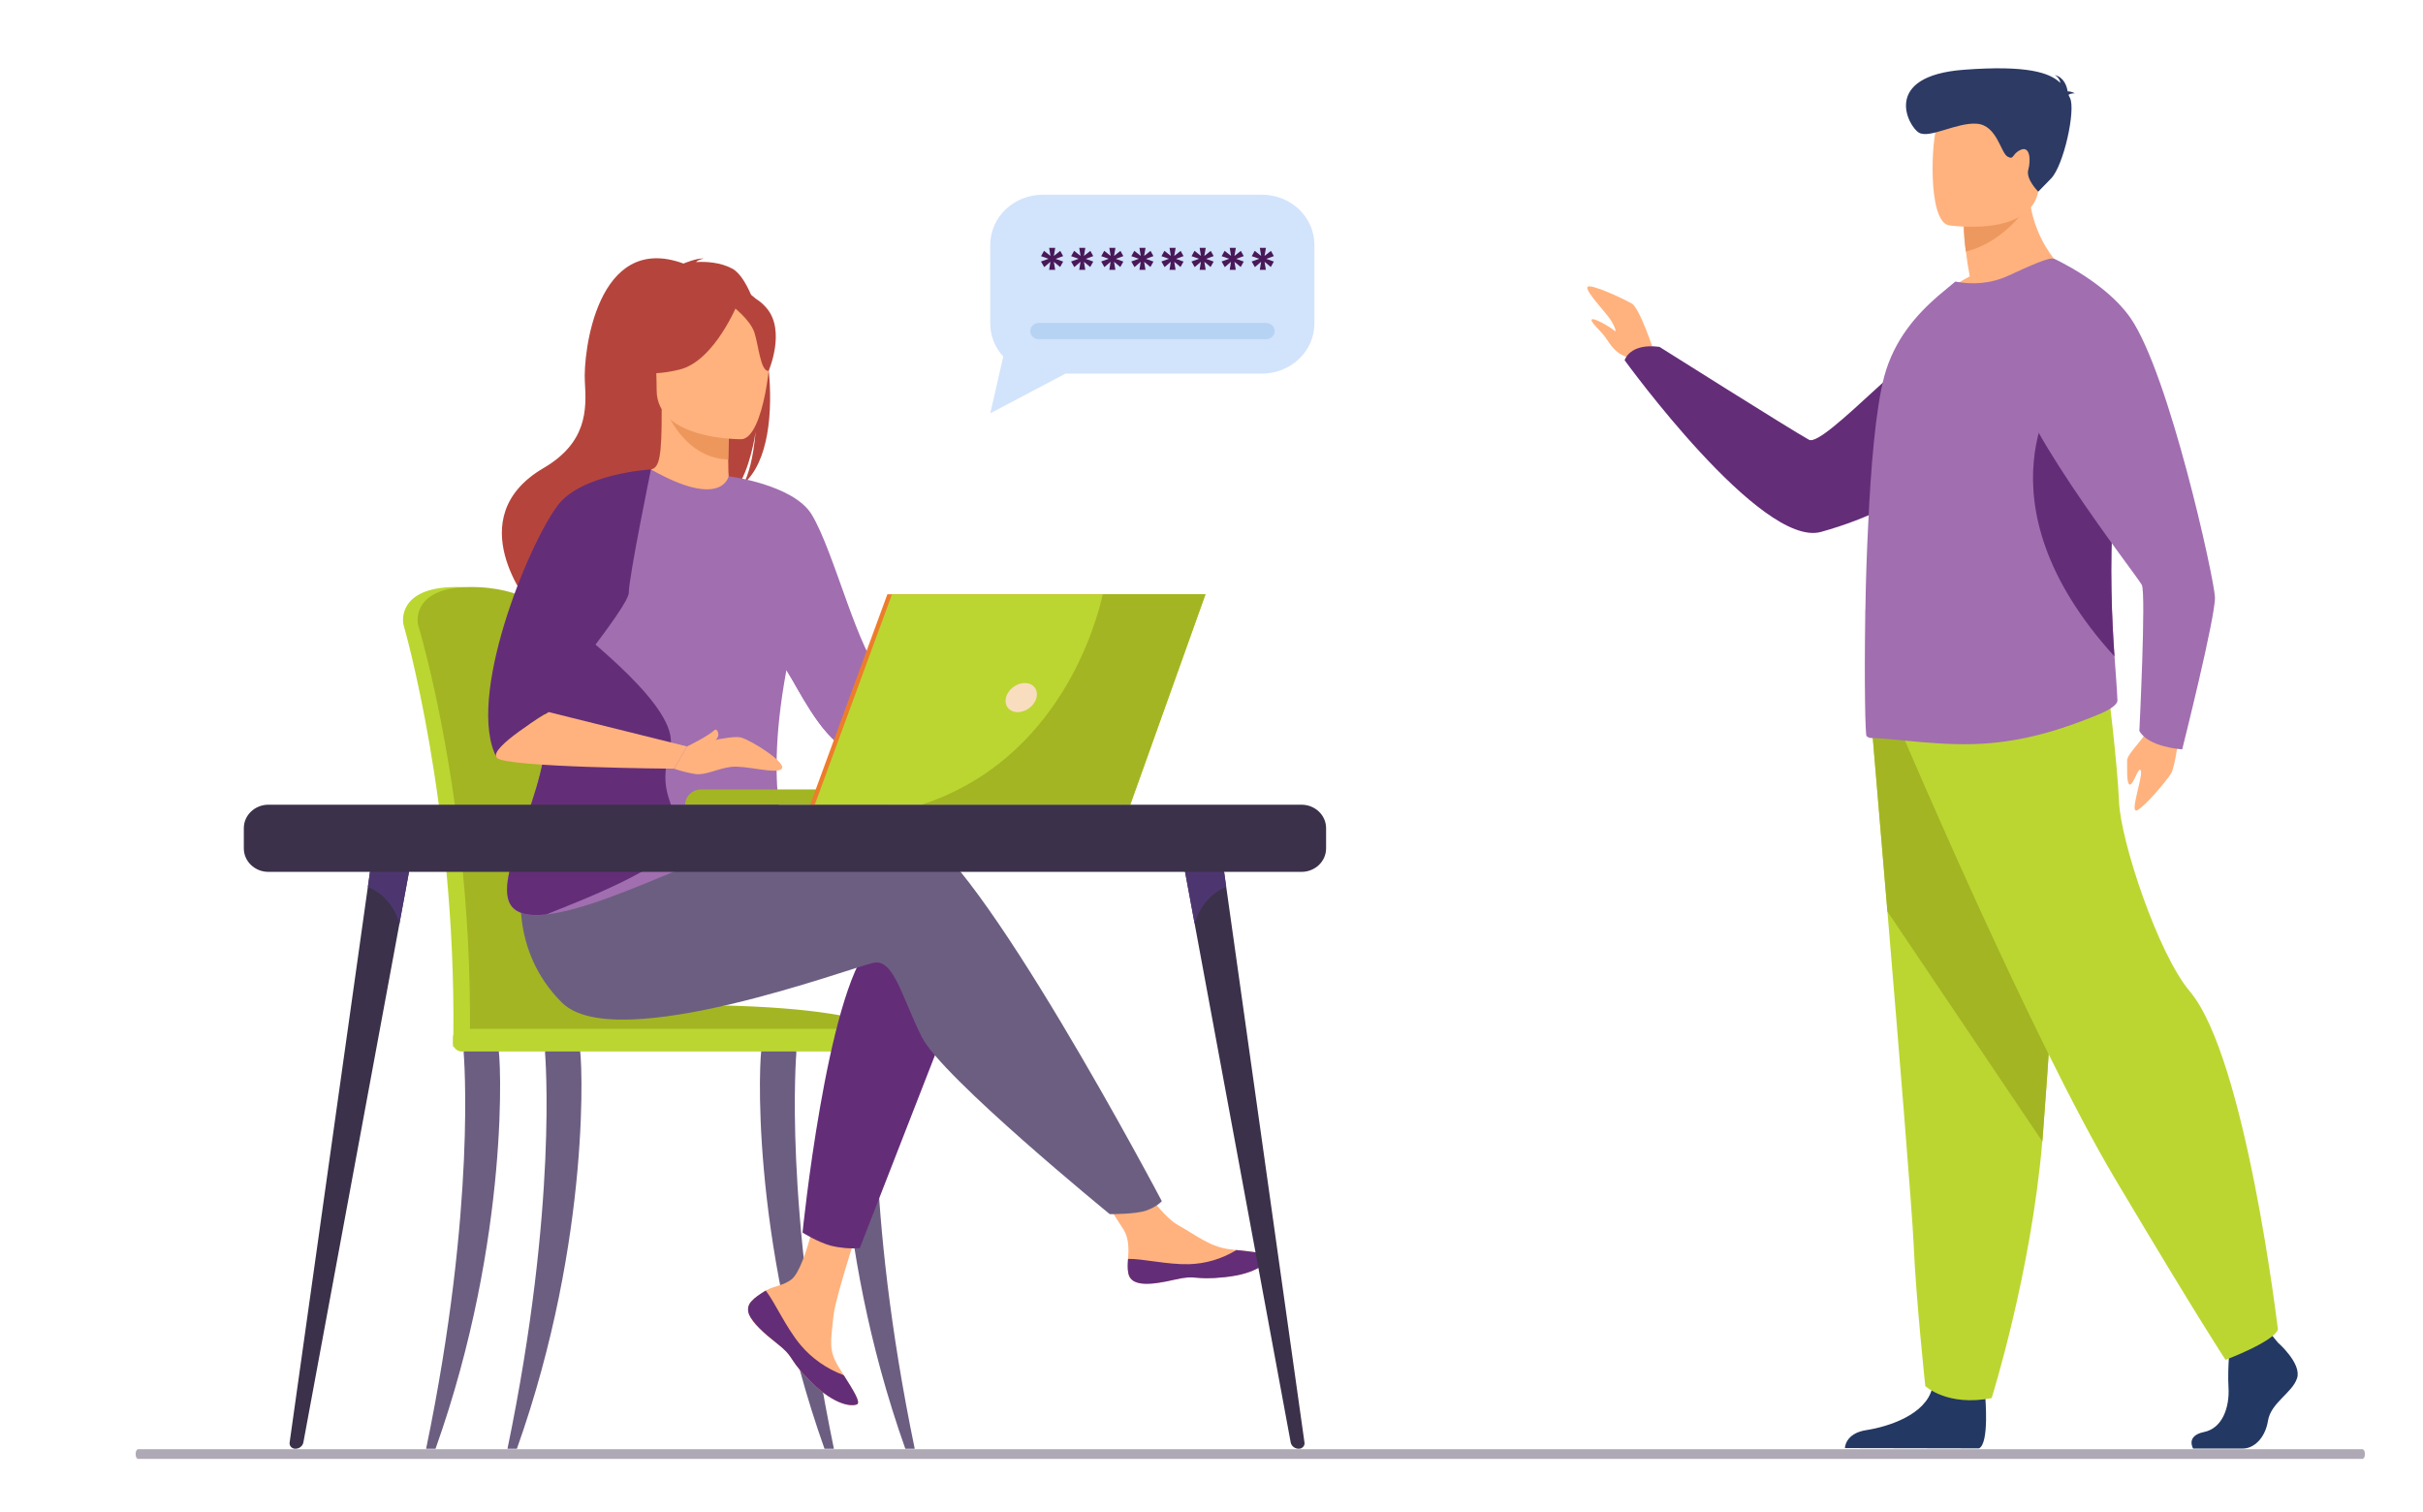 <svg width="500" height="312" viewBox="0 0 500 312" fill="none" xmlns="http://www.w3.org/2000/svg">
<path d="M119.856 190.109C119.19 174.52 117.758 160.959 116.041 151.501C113.303 136.427 110.842 127.753 110.813 127.661C110.453 126.334 105.246 120.971 93.672 121.137C82.098 121.304 83.194 128.336 83.194 128.336C83.19 128.547 83.218 128.758 83.277 128.961C83.387 129.325 94.024 166.038 93.554 213.448C93.554 214.114 93.468 215.263 93.519 216.029C93.519 216.029 120.342 216.69 120.348 216.029C121.291 211.879 120.834 200.399 119.856 190.109Z" fill="#BBD631"/>
<path d="M123.233 213.208C123.233 213.866 122.86 214.396 122.414 214.396C121.968 214.396 121.608 213.858 121.608 213.208H98.607C98.607 213.866 98.234 214.396 97.788 214.396C97.334 214.396 96.982 213.84 96.982 213.172C97.087 200.673 96.45 188.179 95.074 175.749C92.017 147.861 86.37 129.22 86.289 128.961C86.231 128.757 86.203 128.547 86.206 128.336C86.206 128.336 85.107 121.304 96.684 121.137C108.261 120.971 113.467 126.334 113.827 127.661C113.849 127.73 115.243 132.643 117.097 141.47C117.712 144.397 118.376 147.751 119.056 151.501C120.772 160.959 122.204 174.52 122.871 190.107C123.827 200.399 124.168 209.078 123.233 213.208Z" fill="#A3B523"/>
<path d="M95.267 214.395H185.394C185.394 214.395 183.296 206.302 131.099 207.508C94.163 208.361 95.267 214.395 95.267 214.395Z" fill="#A3B523"/>
<path d="M87.934 298.941C98.385 248.531 95.695 217.598 95.682 217.207C95.658 216.439 97.157 215.727 97.966 215.701C98.774 215.676 102.391 215.473 102.802 216.136C103.339 217.007 105.453 255.121 89.879 298.941H87.934Z" fill="#6C5E81"/>
<path d="M172.082 298.941C161.633 248.531 164.32 217.598 164.333 217.207C164.36 216.439 162.858 215.727 162.049 215.701C161.241 215.676 157.627 215.473 157.213 216.136C156.676 217.007 154.562 255.121 170.136 298.941H172.082Z" fill="#6C5E81"/>
<path d="M188.758 298.941C178.31 248.531 180.996 217.598 181.01 217.207C181.037 216.439 179.535 215.727 178.729 215.701C177.923 215.676 174.304 215.473 173.893 216.136C173.355 217.007 171.244 255.121 186.816 298.941H188.758Z" fill="#6C5E81"/>
<path d="M104.723 298.941C115.171 248.531 112.484 217.598 112.471 217.207C112.447 216.439 113.946 215.727 114.755 215.701C115.563 215.676 119.18 215.473 119.591 216.136C120.128 217.007 122.242 255.121 106.668 298.941H104.723Z" fill="#6C5E81"/>
<path d="M185.448 212.304H95.321C94.302 212.304 93.476 213.091 93.476 214.063V215.22C93.476 216.191 94.302 216.979 95.321 216.979H185.448C186.468 216.979 187.294 216.191 187.294 215.22V214.063C187.294 213.091 186.468 212.304 185.448 212.304Z" fill="#BBD631"/>
<path d="M182.283 139.417L212.243 133.234L214.005 137.331C214.005 137.331 180.959 156.074 177.853 155.155C174.747 154.236 182.283 139.417 182.283 139.417Z" fill="#FFB27D"/>
<path d="M155.051 268.534C154.301 269.353 154.205 270.267 154.575 271.245C154.574 271.25 154.574 271.255 154.575 271.26C155.263 273.068 157.531 275.088 160.166 277.103C160.502 277.359 160.803 277.6 161.064 277.817L161.265 277.989C161.319 278.032 161.37 278.081 161.421 278.122C163.877 280.28 162.952 280.777 167.367 285.157C172.401 290.147 175.867 290.237 176.853 289.784C177.689 289.394 175.994 286.747 174.116 283.772C174.024 283.629 173.936 283.483 173.847 283.34C173.597 282.943 173.35 282.541 173.1 282.144C170.9 278.56 171.464 276.883 171.988 271.552C172.409 267.223 179.056 247.358 179.056 247.358L169.408 245.773C169.408 245.773 166.504 261.593 163.302 264.028C161.59 265.326 159.675 265.344 158.03 266.306C157.912 266.373 157.799 266.44 157.687 266.511C156.749 267.103 155.798 267.707 155.051 268.534Z" fill="#FFB27D"/>
<path d="M155.051 268.534C154.301 269.353 154.205 270.267 154.575 271.245C154.574 271.25 154.574 271.256 154.575 271.261C155.416 273.053 157.627 275.075 160.174 277.085C160.508 277.35 160.804 277.594 161.064 277.817L161.265 277.989C161.319 278.032 161.37 278.081 161.421 278.122C163.877 280.28 162.952 280.777 167.367 285.158C172.401 290.147 175.867 290.237 176.853 289.784C177.689 289.395 175.994 286.747 174.116 283.772C170.594 282.462 167.499 280.288 165.142 277.472C162.111 273.785 160.088 269.049 158.025 266.307C157.907 266.373 157.794 266.44 157.681 266.511C156.749 267.103 155.798 267.707 155.051 268.534Z" fill="#642D78"/>
<path d="M232.838 262.791C233.435 265.628 237.674 265.154 242.422 264.051C247.169 262.947 246.035 264.261 252.787 263.539C259.538 262.817 261.58 260.431 261.787 259.473C261.97 258.626 258.636 258.326 255.07 257.937C254.622 257.891 254.17 257.837 253.727 257.783C249.697 257.3 246.728 254.816 243.061 252.778C239.584 250.845 234.399 242.975 234.399 242.975L225.144 243.671C225.144 243.671 230.001 250.704 231.879 253.759C232.983 255.551 232.927 257.934 232.787 259.77C232.696 260.771 232.626 261.793 232.838 262.791Z" fill="#FFB27D"/>
<path d="M242.422 264.051C247.164 262.947 246.036 264.261 252.788 263.539C259.539 262.817 261.581 260.431 261.788 259.473C261.971 258.626 258.636 258.326 255.071 257.937L255.039 258.004C252.145 259.772 248.803 260.762 245.367 260.866C240.8 260.973 235.937 259.721 232.775 259.77C232.705 260.769 232.635 261.79 232.847 262.789C233.436 265.628 237.678 265.147 242.422 264.051Z" fill="#642D78"/>
<path d="M212.242 133.234C212.242 133.234 214.445 128.085 216.871 127.876C219.297 127.666 227.016 126.508 227.57 127.558C228.123 128.608 227.57 132.394 225.915 133.759C224.26 135.124 214.005 137.343 214.005 137.343L212.242 133.234Z" fill="#FFB27D"/>
<path d="M197.363 206.387L177.415 257.551C175.397 257.697 173.368 257.524 171.41 257.039C168.707 256.296 165.609 254.345 165.609 254.345C165.609 254.345 170.558 205.222 179.631 195.005C188.704 184.787 197.363 206.387 197.363 206.387Z" fill="#642D78"/>
<path d="M118.458 185.69C118.458 185.69 175.781 167.221 188.58 171.151C201.38 175.081 239.748 247.855 239.748 247.855C239.748 247.855 238.883 248.953 236.524 249.798C234.324 250.584 229.001 250.533 229.001 250.533C229.001 250.533 194.341 222.237 190.217 213.986C186.093 205.734 184.443 197.874 180.319 198.658C176.195 199.441 127.123 217.916 115.984 206.912C104.845 195.908 107.765 181.612 107.765 181.612L118.458 185.69Z" fill="#6C5E81"/>
<path d="M151.14 55.447C148.663 54.103 145.692 53.957 143.618 54.075C144.155 53.548 145.205 53.358 145.205 53.358C143.918 53.174 141.044 54.382 141.044 54.382C123.126 47.802 120.311 72.941 120.69 78.781C121.068 84.621 121.106 91.341 112.165 96.58C94.567 106.885 109.414 124.878 109.414 124.878C109.553 124.955 117.603 137.963 117.603 137.963C117.149 133.245 139.999 108.339 151.922 100.881C154.824 96.81 155.855 89.616 155.933 89.05C155.428 94.764 154.405 97.965 153.491 99.757C163.585 90.909 157.706 59.003 151.14 55.447Z" fill="#B5453C"/>
<path d="M151.212 101.262C151.272 101.288 145.458 104.165 141.081 103.023C136.968 101.956 134.278 96.879 134.335 96.861C136.079 96.531 136.581 94.247 136.543 84.441L137.33 84.59L150.578 87.089C150.578 87.089 150.275 91.062 150.267 94.805C150.259 97.947 150.458 100.927 151.212 101.262Z" fill="#FFB27D"/>
<path d="M150.578 87.089C150.578 87.089 150.274 91.062 150.266 94.805C142.854 94.605 138.937 88.161 137.33 84.59L150.578 87.089Z" fill="#ED975D"/>
<path d="M135.976 83.215C135.976 83.215 132.078 77.368 131.14 72.363C130.477 68.794 132.384 55.56 146.342 57.465C149.151 57.837 151.837 58.805 154.203 60.296C157.233 62.247 161.607 66.459 156.718 78.008L155.447 81.907L135.976 83.215Z" fill="#B5453C"/>
<path d="M153.052 90.632C153.052 90.632 135.514 90.909 135.503 80.499C135.492 70.089 133.219 63.112 144.415 62.498C155.61 61.883 157.792 65.852 158.684 69.326C159.576 72.8 157.614 90.284 153.052 90.632Z" fill="#FFB27D"/>
<path d="M152.403 62.242C152.403 62.242 147.601 74.454 140.232 76.262C132.862 78.069 129.668 76.185 129.668 76.185C129.668 76.185 135.31 71.907 136.492 64.436C136.492 64.426 148.781 56.43 152.403 62.242Z" fill="#B5453C"/>
<path d="M151.212 63.233C151.212 63.233 154.799 65.959 155.672 68.609C156.545 71.259 156.932 76.715 158.611 76.533C158.611 76.533 162.227 68.233 158.162 63.537C153.85 58.558 151.212 63.233 151.212 63.233Z" fill="#B5453C"/>
<path d="M112.162 146.222C110.431 139.309 116.315 125.899 122.457 114.795C128.032 104.731 133.816 96.566 134.335 96.874C149.033 105.187 150.361 98.274 150.361 98.274C150.361 98.274 163.713 99.964 167.494 106.165C172.182 113.861 177.249 135.351 182.27 139.43C181.496 141.683 181.83 142.883 182.646 145.676C182.825 146.276 183.02 146.844 183.229 147.382C183.925 149.094 184.77 150.747 185.755 152.325C183.197 153.808 178.259 156.624 174.619 154.599C169.071 151.504 164.742 142.085 162.306 138.334L162.279 138.29C156.983 166.857 164.184 173.365 160.538 176.373C156.688 179.553 151.191 174.858 139.093 179.855C131.156 183.135 120.146 187.877 112.734 188.704C108.846 189.139 105.945 188.494 104.999 185.992C102.264 178.708 115.461 159.409 112.162 146.222Z" fill="#A16EB0"/>
<path d="M105.012 185.98C105.958 188.481 108.86 189.126 112.747 188.691C117.876 186.561 140.041 178.379 139.794 172.833C139.426 164.625 135.53 164.364 138.281 154.231C140.49 146.097 120.012 130.971 116.742 127.681C110.6 138.785 110.431 139.31 112.175 146.222C115.461 159.41 102.264 178.709 105.012 185.98Z" fill="#642D78"/>
<path d="M102.506 156.373C106.437 151.112 110.534 148.332 113.226 146.934C112.605 145.398 129.76 125.372 129.76 122.266C129.76 119.122 134.327 96.858 134.327 96.858C134.327 96.858 120.034 97.698 115.088 104.283C108.906 112.501 96.053 144.153 102.506 156.373Z" fill="#642D78"/>
<path d="M113.225 146.934L141.787 154.033L139.1 158.618C139.1 158.618 104.343 158.385 102.5 156.371C100.657 154.356 113.225 146.934 113.225 146.934Z" fill="#FFB27D"/>
<path d="M162.318 138.321C164.755 142.072 169.083 151.491 174.631 154.586C178.272 156.611 183.21 153.795 185.768 152.313C184.783 150.735 183.938 149.081 183.242 147.369C181.2 147.815 178.71 148.393 177.103 148.846C173.976 149.748 162.318 138.321 162.318 138.321Z" fill="#A16EB0"/>
<path d="M141.787 154.033C141.787 154.033 150.755 151.614 152.891 152.18C155.027 152.745 162.348 157.364 161.319 158.618C160.29 159.873 153.839 157.866 150.873 158.245C147.907 158.624 145.613 160.021 143.474 159.719C141.986 159.479 140.524 159.111 139.105 158.618L141.787 154.033Z" fill="#FFB27D"/>
<path d="M141.787 154.033C141.787 154.033 146.174 151.885 147.429 150.662C147.466 150.627 147.511 150.601 147.56 150.585C147.609 150.569 147.661 150.564 147.712 150.57C147.764 150.575 147.813 150.592 147.857 150.618C147.901 150.644 147.938 150.679 147.966 150.72C148.302 151.232 148.614 152.195 147.074 153.16C144.861 154.545 141.787 154.033 141.787 154.033Z" fill="#FFB27D"/>
<path d="M183.234 166.066H141.39C141.39 165.224 141.742 164.415 142.368 163.82C142.994 163.224 143.842 162.889 144.726 162.889H183.234V166.066Z" fill="#A3B523"/>
<path d="M183.113 122.632H247.808L232.29 166.059H167.176L183.113 122.632Z" fill="#ED7D2B"/>
<path d="M248.762 122.632L233.241 166.059H168.13L184.067 122.632H248.762Z" fill="#BBD631"/>
<path d="M213.889 143.944C213.489 145.603 211.74 146.949 210.009 146.949C208.279 146.949 207.183 145.603 207.591 143.944C208 142.285 209.741 140.94 211.474 140.94C213.206 140.94 214.284 142.285 213.889 143.944Z" fill="#F9DDBF"/>
<path d="M248.762 122.632L233.233 166.066H190.123C218.685 156.768 226.288 128.431 227.564 122.632H248.762Z" fill="#A3B523"/>
<path d="M60.945 298.942C61.337 298.945 61.718 298.817 62.021 298.58C62.324 298.344 62.53 298.013 62.603 297.646L70.73 253.759L82.417 190.644L85.684 172.979L77.356 172.751L75.91 182.992L65.773 255.006L59.763 297.684C59.742 297.843 59.757 298.005 59.807 298.157C59.857 298.31 59.941 298.451 60.053 298.57C60.165 298.69 60.303 298.784 60.457 298.848C60.611 298.913 60.777 298.944 60.945 298.942Z" fill="#3B314A"/>
<path d="M75.916 183C81.308 185.268 82.418 190.632 82.418 190.632L85.685 172.979L77.356 172.751L75.916 183Z" fill="#4D3670"/>
<path d="M268.002 298.942C267.61 298.945 267.229 298.817 266.926 298.58C266.623 298.344 266.417 298.013 266.344 297.646L258.219 253.751L246.53 190.644L243.263 172.979L251.591 172.751L253.037 182.992L263.176 254.998L269.189 297.677C269.212 297.837 269.198 297.999 269.148 298.153C269.098 298.308 269.014 298.45 268.901 298.57C268.788 298.69 268.649 298.786 268.494 298.85C268.339 298.914 268.171 298.945 268.002 298.942Z" fill="#3B314A"/>
<path d="M253.031 183C247.637 185.268 246.53 190.632 246.53 190.632L243.263 172.979L251.591 172.751L253.031 183Z" fill="#4D3670"/>
<path d="M55.392 179.91L268.569 179.91C271.373 179.91 273.646 177.743 273.646 175.071V170.89C273.646 168.218 271.373 166.051 268.569 166.051L55.392 166.051C52.588 166.051 50.315 168.218 50.315 170.89V175.071C50.315 177.743 52.588 179.91 55.392 179.91Z" fill="#3B314A"/>
<path d="M487.478 299.043H28.522C28.234 299.043 28 299.426 28 299.899V300.188C28 300.661 28.234 301.043 28.522 301.043H487.478C487.766 301.043 488 300.661 488 300.188V299.899C488 299.426 487.766 299.043 487.478 299.043Z" fill="#AFA9B6"/>
<path d="M341.394 72.772C341.394 72.772 338.42 63.624 336.73 62.639C335.04 61.653 327.993 58.345 327.574 59.241C327.155 60.137 331.378 64.479 332.316 65.931C333.254 67.383 333.724 68.811 333.068 68.184C332.413 67.557 328.845 65.465 328.469 65.931C328.093 66.397 330.253 68.184 331.284 69.615C332.316 71.046 333.434 73.456 337.104 74.001C340.774 74.546 341.394 72.772 341.394 72.772Z" fill="#FFB27D"/>
<path d="M449.876 149.809C449.876 149.809 448.984 158.073 447.995 159.635C447.006 161.197 442.847 166.194 441.074 167.175C439.301 168.156 442.149 160.593 441.794 159.121C441.44 157.648 440.335 161.806 439.551 161.904C438.766 162.001 438.971 158.26 438.944 156.898C438.917 155.536 442.751 152.177 444.102 149.277C445.454 146.376 449.876 149.809 449.876 149.809Z" fill="#FFB27D"/>
<path d="M422.681 65.012C422.681 65.012 415.468 98.733 375.783 109.759C363.395 113.2 335.252 74.336 335.252 74.336C335.252 74.336 336.243 70.752 342.441 71.576C342.441 71.576 369.845 88.863 373.292 90.742C376.355 92.409 396.486 69.321 405.664 65.596C414.842 61.871 422.681 65.012 422.681 65.012Z" fill="#642D78"/>
<path d="M470.058 277.041C470.058 277.041 474.983 281.325 474.021 284.366C473.059 287.408 468.618 289.435 468.016 293.153C467.415 296.87 465.015 298.9 462.855 298.9H452.563C452.563 298.9 450.972 296.284 454.814 295.495C458.656 294.707 460.107 290.337 459.865 286.279C459.623 282.221 460.225 276.806 460.225 276.806L468.39 275.014L470.058 277.041Z" fill="#233862"/>
<path d="M409.66 288.114C409.66 288.114 410.544 297.859 408.384 298.867L380.711 298.814C380.711 298.814 380.711 295.772 385.155 295.096C389.598 294.42 397.403 291.942 398.722 286.42C400.042 280.897 409.66 288.114 409.66 288.114Z" fill="#233862"/>
<path d="M386.307 150.48C386.307 150.48 387.766 167.559 389.48 188.089C391.812 215.978 394.614 250.233 394.891 256.723C395.372 267.988 397.295 286.02 397.295 286.02C397.295 286.02 401.862 290.301 410.984 288.496C410.984 288.496 419.116 262.763 421.44 235.538C421.475 235.092 421.513 234.642 421.548 234.194C423.71 206.477 427.071 148.111 427.071 148.111L386.307 150.48Z" fill="#BBD631"/>
<path d="M386.307 150.48C386.307 150.48 387.766 167.559 389.48 188.089L421.451 235.538C421.486 235.092 421.524 234.642 421.558 234.193C423.721 206.477 427.082 148.111 427.082 148.111L386.307 150.48Z" fill="#A3B523"/>
<path d="M392.97 152.497C392.97 152.497 419.267 214.352 436.558 243.421C453.85 272.489 459.252 280.6 459.252 280.6C459.252 280.6 469.158 276.883 470.058 274.348C470.058 274.348 463.446 218.231 451.867 204.549C445.325 196.82 437.628 173.621 437.278 165.511C436.929 157.4 434.935 141.342 434.935 141.342L392.97 152.497Z" fill="#BBD631"/>
<path d="M427.577 57.183C427.577 57.183 409.783 65.375 399.525 62.329C401.477 60.17 403.832 58.374 406.47 57.034C406.116 55.073 405.839 53.37 405.681 51.914C405.435 50.182 405.291 48.44 405.248 46.693L412.112 41.55L418.622 36.624C418.101 50.483 427.577 57.183 427.577 57.183Z" fill="#FFB27D"/>
<path d="M436.945 144.519C436.985 145.559 434.659 146.742 433.63 147.184C426.018 150.369 418.915 152.589 410.868 153.329C401.36 154.256 390.116 152.22 386.248 152.305C385.849 152.301 385.466 152.156 385.173 151.898C384.904 151.711 384.7 140.792 384.904 127.064C384.904 126.513 384.904 125.958 384.945 125.402V125.215C385.023 119.839 385.213 114.222 385.495 108.594C386.049 96.231 387.078 84.311 388.811 77.721C390.901 69.948 395.638 64.802 399.939 61.061L403.485 58.102C407.037 58.767 410.785 58.583 414.533 56.842C418.638 54.958 423.055 52.92 423.764 53.437C429.138 57.175 432.759 65.578 434.694 76.315C434.694 76.369 434.715 76.42 434.723 76.474C435.852 83.152 436.383 89.91 436.311 96.674C436.311 99.342 436.233 102.079 436.075 104.78C435.285 117.023 435.806 127.921 436.343 135.471C436.445 136.964 436.55 138.326 436.639 139.542C436.787 141.67 436.905 143.336 436.945 144.519Z" fill="#A16EB0"/>
<path d="M436.333 135.454C406.841 103.006 425.137 79.421 425.137 79.421L434.726 76.459C435.855 83.137 436.386 89.895 436.314 96.659C436.314 99.327 436.236 102.064 436.077 104.765C435.287 117.005 435.817 127.904 436.333 135.454Z" fill="#642D78"/>
<path d="M418.733 41.932C418.733 41.932 414.235 49.743 405.673 51.916C405.428 50.185 405.283 48.443 405.24 46.696L412.105 41.553L418.733 41.932Z" fill="#ED985F"/>
<path d="M402.11 46.481C402.11 46.481 419.082 49.128 420.675 39.184C422.268 29.241 425.532 22.886 414.764 20.774C403.996 18.662 401.275 22.162 399.883 25.359C398.491 28.557 397.736 45.536 402.11 46.481Z" fill="#FFB27D"/>
<path d="M426.846 19.584C426.999 19.417 427.354 19.282 428.146 19.241C427.694 18.997 427.187 18.861 426.669 18.844C426.502 17.794 425.916 15.94 424.025 15.49C424.333 15.662 424.596 15.898 424.795 16.18C424.994 16.463 425.124 16.784 425.175 17.121C422.982 14.975 418.283 13.414 405.277 14.392C388.134 15.672 393.784 26.14 396.003 27.387C398.222 28.634 403.808 25.216 407.942 25.529C412.077 25.841 412.864 31.535 414.267 32.316C415.669 33.096 415.119 31.716 417.018 30.9C418.918 30.083 419.095 33.078 418.547 35.027C417.999 36.975 420.607 39.546 420.607 39.546L423.243 36.842C425.879 34.136 428.361 22.681 427.163 20.239L426.846 19.584Z" fill="#2C3A64"/>
<path d="M423.762 53.337C423.762 53.337 434.508 58.184 439.648 65.626C447.635 77.183 456.894 119.299 457.066 123.201C457.238 127.102 450.309 154.635 450.309 154.635C450.309 154.635 443.28 154.192 441.47 150.813C441.47 150.813 442.872 122.522 441.983 120.704C441.093 118.887 412.698 82.754 415.882 75.046C419.065 67.337 423.762 53.337 423.762 53.337Z" fill="#A16EB0"/>
<path d="M260.426 40.177H215.163C212.298 40.185 209.553 41.272 207.526 43.203C205.5 45.133 204.358 47.749 204.35 50.48V66.796C204.349 69.292 205.305 71.702 207.036 73.575L204.35 85.288L219.857 77.096H260.426C263.291 77.087 266.036 75.999 268.062 74.068C270.088 72.137 271.229 69.521 271.237 66.791V50.48C271.228 47.75 270.087 45.134 268.061 43.204C266.035 41.273 263.29 40.185 260.426 40.177Z" fill="#D2E3FC"/>
<path d="M261.277 69.992H214.352C213.887 69.99 213.441 69.813 213.112 69.5C212.783 69.186 212.598 68.761 212.598 68.317C212.599 67.874 212.784 67.45 213.113 67.137C213.442 66.823 213.887 66.647 214.352 66.645H261.277C261.743 66.646 262.189 66.823 262.518 67.136C262.847 67.449 263.033 67.874 263.034 68.317C263.033 68.761 262.847 69.186 262.518 69.5C262.189 69.814 261.743 69.99 261.277 69.992Z" fill="#B7D3F3"/>
<path d="M218.788 51.768L219.388 52.848L217.828 53.412L219.388 53.976L218.764 55.092L217.468 54.024L217.744 55.68H216.496L216.76 54.024L215.476 55.116L214.816 53.964L216.376 53.4L214.828 52.86L215.44 51.756L216.772 52.812L216.496 51.144H217.756L217.468 52.812L218.788 51.768ZM224.999 51.768L225.599 52.848L224.039 53.412L225.599 53.976L224.975 55.092L223.679 54.024L223.955 55.68H222.707L222.971 54.024L221.687 55.116L221.027 53.964L222.587 53.4L221.039 52.86L221.651 51.756L222.983 52.812L222.707 51.144H223.967L223.679 52.812L224.999 51.768ZM231.21 51.768L231.81 52.848L230.25 53.412L231.81 53.976L231.186 55.092L229.89 54.024L230.166 55.68H228.918L229.182 54.024L227.898 55.116L227.238 53.964L228.798 53.4L227.25 52.86L227.862 51.756L229.194 52.812L228.918 51.144H230.178L229.89 52.812L231.21 51.768ZM237.421 51.768L238.021 52.848L236.461 53.412L238.021 53.976L237.397 55.092L236.101 54.024L236.377 55.68H235.129L235.393 54.024L234.109 55.116L233.449 53.964L235.009 53.4L233.461 52.86L234.073 51.756L235.405 52.812L235.129 51.144H236.389L236.101 52.812L237.421 51.768ZM243.632 51.768L244.232 52.848L242.672 53.412L244.232 53.976L243.608 55.092L242.312 54.024L242.588 55.68H241.34L241.604 54.024L240.32 55.116L239.66 53.964L241.22 53.4L239.672 52.86L240.284 51.756L241.616 52.812L241.34 51.144H242.6L242.312 52.812L243.632 51.768ZM249.843 51.768L250.443 52.848L248.883 53.412L250.443 53.976L249.819 55.092L248.523 54.024L248.799 55.68H247.551L247.815 54.024L246.531 55.116L245.871 53.964L247.431 53.4L245.883 52.86L246.495 51.756L247.827 52.812L247.551 51.144H248.811L248.523 52.812L249.843 51.768ZM256.054 51.768L256.654 52.848L255.094 53.412L256.654 53.976L256.03 55.092L254.734 54.024L255.01 55.68H253.762L254.026 54.024L252.742 55.116L252.082 53.964L253.642 53.4L252.094 52.86L252.706 51.756L254.038 52.812L253.762 51.144H255.022L254.734 52.812L256.054 51.768ZM262.265 51.768L262.865 52.848L261.305 53.412L262.865 53.976L262.241 55.092L260.945 54.024L261.221 55.68H259.973L260.237 54.024L258.953 55.116L258.293 53.964L259.853 53.4L258.305 52.86L258.917 51.756L260.249 52.812L259.973 51.144H261.233L260.945 52.812L262.265 51.768Z" fill="#481858"/>
</svg>
